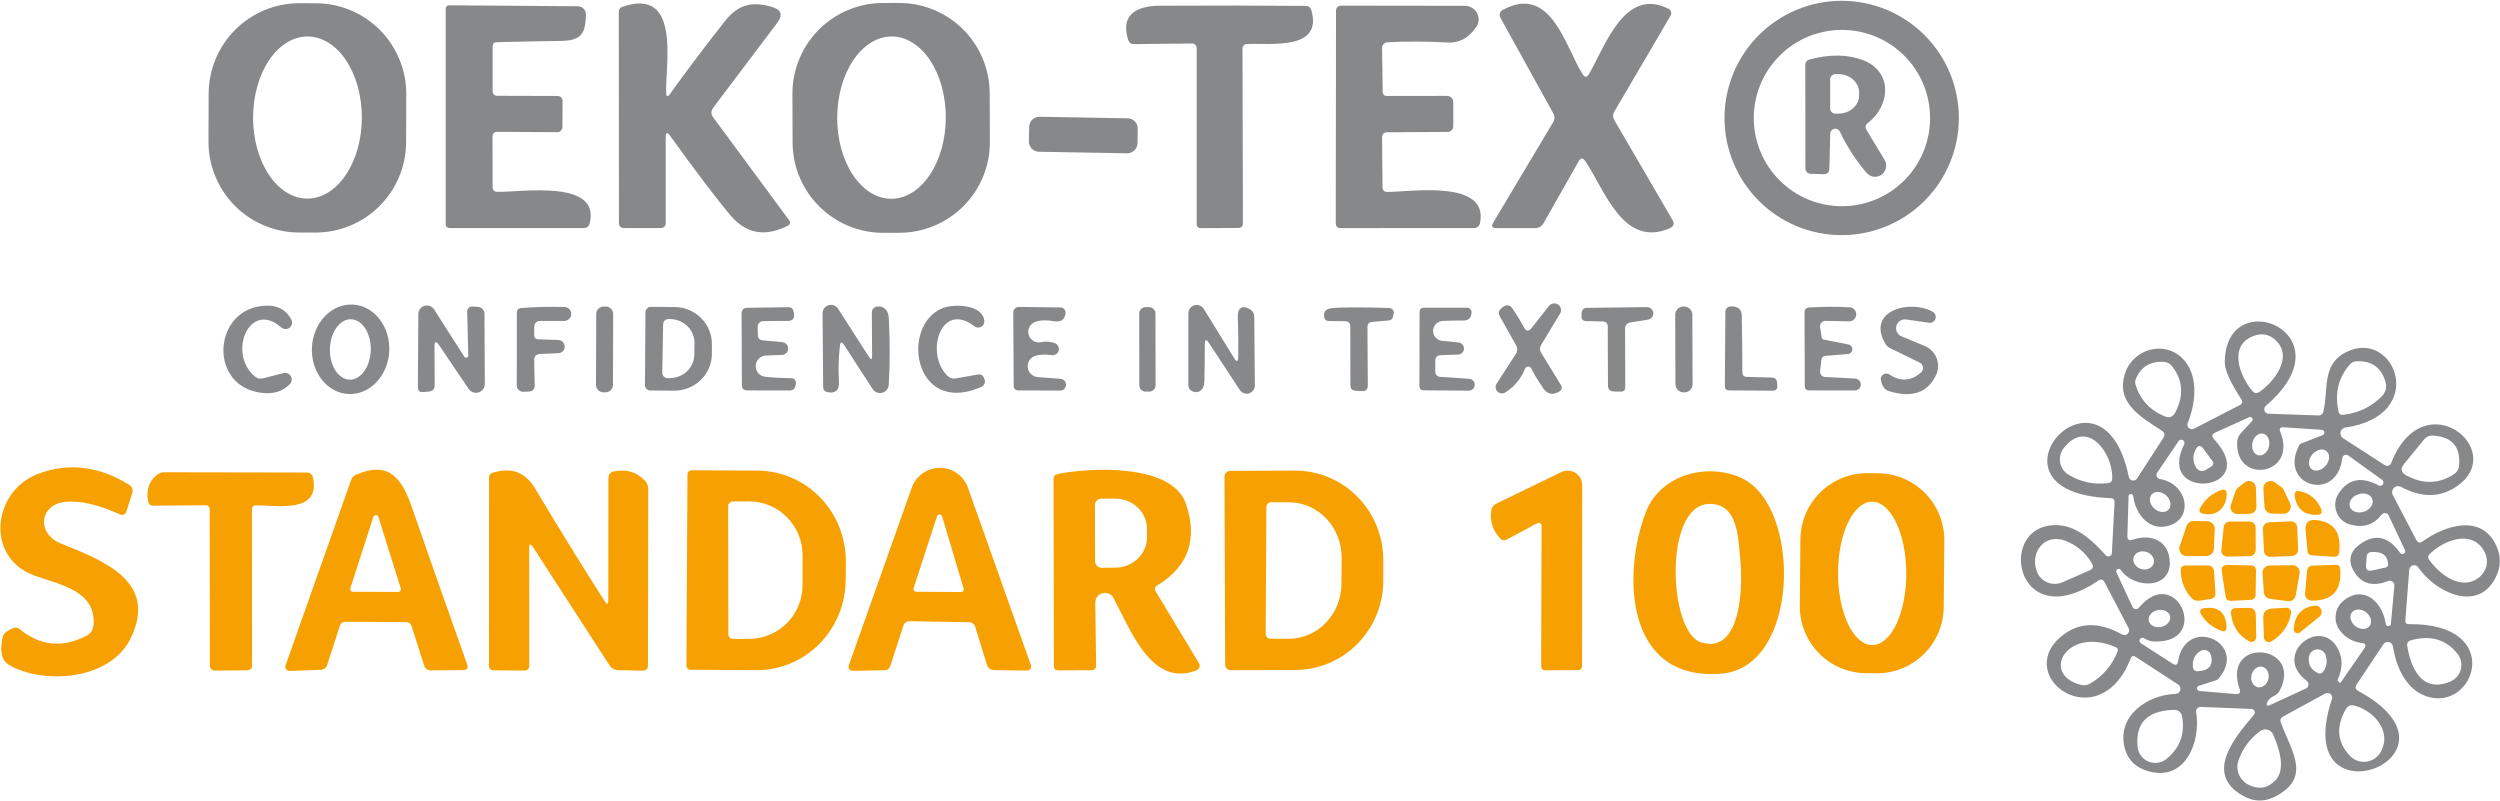 <svg width="1697" height="544" viewBox="0 0 1697 544" fill="none" xmlns="http://www.w3.org/2000/svg">
<path d="M671.925 96.305C671.954 104.38 670.391 112.381 667.327 119.852C664.263 127.323 659.758 134.117 654.068 139.847C648.378 145.577 641.616 150.13 634.166 153.246C626.717 156.362 618.727 157.98 610.652 158.008L599.718 158.047C591.644 158.075 583.642 156.512 576.172 153.448C568.701 150.384 561.907 145.879 556.177 140.189C550.447 134.499 545.895 127.736 542.778 120.287C539.662 112.838 538.044 104.848 538.016 96.773L537.901 63.737C537.873 55.662 539.435 47.661 542.499 40.19C545.563 32.719 550.069 25.925 555.758 20.195C561.448 14.465 568.211 9.913 575.66 6.796C583.109 3.68 591.099 2.062 599.174 2.034L610.108 1.995C618.183 1.967 626.184 3.53 633.655 6.594C641.126 9.658 647.92 14.164 653.649 19.853C659.379 25.543 663.932 32.306 667.048 39.755C670.164 47.204 671.782 55.195 671.81 63.269L671.925 96.305ZM604.86 134.925C609.7 134.95 614.5 133.551 618.986 130.806C623.473 128.062 627.557 124.026 631.006 118.929C634.456 113.832 637.202 107.774 639.09 101.101C640.977 94.428 641.968 87.271 642.005 80.037C642.082 65.429 638.272 51.399 631.414 41.034C624.556 30.668 615.212 24.816 605.437 24.764C600.597 24.739 595.796 26.139 591.31 28.883C586.824 31.628 582.74 35.664 579.29 40.761C575.841 45.857 573.094 51.915 571.207 58.588C569.32 65.261 568.329 72.419 568.291 79.652C568.215 94.26 572.024 108.29 578.882 118.656C585.74 129.021 595.085 134.874 604.86 134.925Z" fill="#87888A"/>
<path d="M1329.67 80.078C1329.67 101.172 1321.29 121.402 1306.37 136.318C1291.45 151.234 1271.22 159.613 1250.13 159.613C1229.04 159.613 1208.81 151.234 1193.89 136.318C1178.97 121.402 1170.59 101.172 1170.59 80.078C1170.59 58.984 1178.97 38.754 1193.89 23.838C1208.81 8.923 1229.04 0.543 1250.13 0.543C1271.22 0.543 1291.45 8.923 1306.37 23.838C1321.29 38.754 1329.67 58.984 1329.67 80.078ZM1310.15 80.137C1310.15 64.266 1303.84 49.045 1292.62 37.822C1281.4 26.599 1266.18 20.294 1250.31 20.294C1234.44 20.294 1219.21 26.599 1207.99 37.822C1196.77 49.045 1190.46 64.266 1190.46 80.137C1190.46 87.996 1192.01 95.777 1195.02 103.038C1198.03 110.298 1202.43 116.895 1207.99 122.452C1213.55 128.009 1220.15 132.417 1227.41 135.424C1234.67 138.431 1242.45 139.979 1250.31 139.979C1258.16 139.979 1265.95 138.431 1273.21 135.424C1280.47 132.417 1287.06 128.009 1292.62 122.452C1298.18 116.895 1302.59 110.298 1305.59 103.038C1308.6 95.777 1310.15 87.996 1310.15 80.137Z" fill="#87888A"/>
<path d="M275.665 96.537C275.637 104.62 274.017 112.617 270.898 120.074C267.779 127.53 263.222 134.299 257.487 139.995C251.751 145.69 244.951 150.2 237.473 153.266C229.995 156.333 221.986 157.897 213.903 157.869L202.852 157.83C186.529 157.773 170.897 151.235 159.395 139.652C147.893 128.07 141.463 112.392 141.52 96.069L141.633 63.503C141.662 55.42 143.281 47.423 146.401 39.966C149.52 32.51 154.077 25.741 159.812 20.046C165.547 14.35 172.348 9.84 179.826 6.774C187.304 3.707 195.313 2.143 203.395 2.171L214.447 2.21C230.77 2.267 246.402 8.806 257.904 20.388C269.406 31.97 275.835 47.648 275.779 63.971L275.665 96.537ZM208.612 134.807C218.403 134.824 227.803 129.043 234.744 118.737C241.685 108.43 245.599 94.442 245.625 79.85C245.637 72.624 244.695 65.467 242.851 58.788C241.008 52.109 238.299 46.039 234.88 40.924C231.461 35.809 227.398 31.749 222.924 28.976C218.45 26.203 213.652 24.771 208.804 24.763C199.013 24.746 189.613 30.526 182.672 40.833C175.731 51.139 171.817 65.127 171.791 79.72C171.779 86.946 172.721 94.102 174.565 100.781C176.408 107.46 179.117 113.531 182.536 118.646C185.955 123.761 190.018 127.821 194.492 130.594C198.966 133.367 203.764 134.799 208.612 134.807Z" fill="#87888A"/>
<path d="M337.681 130.221C353.965 130.574 408.046 121.462 400.228 151.854C400.006 152.698 399.511 153.444 398.82 153.976C398.128 154.508 397.279 154.795 396.407 154.793H305.409C303.488 154.793 302.528 153.852 302.528 151.971V6.362C302.528 4.521 303.449 3.6 305.291 3.6L392.174 4.246C392.923 4.246 393.664 4.396 394.353 4.688C395.042 4.979 395.666 5.406 396.187 5.944C396.708 6.481 397.115 7.118 397.385 7.816C397.656 8.514 397.783 9.259 397.759 10.007C397.406 22.763 394.643 27.584 380.888 27.76C366.309 27.956 351.75 28.25 337.211 28.642C335.33 28.681 334.389 29.641 334.389 31.522V61.972C334.389 62.783 334.705 63.561 335.267 64.134C335.83 64.707 336.592 65.029 337.387 65.029L378.125 65.147C380.633 65.186 381.887 66.44 381.887 68.909L381.77 86.192C381.77 86.655 381.678 87.113 381.501 87.541C381.324 87.969 381.064 88.358 380.737 88.686C380.409 89.013 380.02 89.273 379.592 89.45C379.164 89.627 378.706 89.719 378.243 89.719L337.799 89.484C335.448 89.484 334.291 90.64 334.331 92.952L334.389 126.87C334.389 129.065 335.487 130.182 337.681 130.221Z" fill="#87888A"/>
<path d="M454.776 63.796C466.768 47.101 479.171 30.661 491.986 14.476C501.098 2.954 510.327 0.72 524.024 4.718C530.412 6.599 531.587 10.204 527.551 15.534L484.168 73.084C482.522 75.278 482.502 77.473 484.109 79.668L535.545 149.327C536.76 151.012 536.447 152.325 534.605 153.266C519.36 160.986 506.486 158.674 495.984 146.329C487.283 136.14 473.548 118.054 454.776 92.071C452.855 89.406 451.895 89.72 451.895 93.012V151.326C451.895 153.599 450.739 154.755 448.427 154.794H423.738C421.347 154.794 420.152 153.618 420.152 151.267L420.034 7.951C420.034 6.344 420.798 5.266 422.327 4.718C462.535 -9.391 451.543 44.103 452.189 63.032C452.307 65.775 453.169 66.03 454.776 63.796Z" fill="#87888A"/>
<path d="M809.19 29.524L769.805 29.936C767.767 29.975 766.435 29.015 765.807 27.055C760.223 9.538 772.097 3.953 787.264 3.894C820.34 3.699 853.357 3.738 886.315 4.012C888.314 4.051 889.588 5.031 890.136 6.951C898.307 34.815 860.803 29.054 846.636 29.877C844.441 29.995 843.364 31.151 843.403 33.345L843.697 151.561C843.697 153.677 842.639 154.735 840.522 154.735L815.304 154.853C813.305 154.892 812.306 153.912 812.306 151.913V32.64C812.306 32.226 812.225 31.816 812.067 31.434C811.91 31.052 811.68 30.706 811.39 30.416C811.099 30.126 810.756 29.898 810.378 29.744C810 29.591 809.597 29.517 809.19 29.524Z" fill="#87888A"/>
<path d="M941.568 65.147L981.659 65.088C984.873 65.088 986.479 66.695 986.479 69.909V85.78C986.464 86.773 986.063 87.722 985.361 88.424C984.658 89.126 983.71 89.527 982.717 89.543L941.862 89.778C939.354 89.778 938.119 91.032 938.159 93.54L938.453 126.929C938.492 129.202 939.628 130.319 941.862 130.28C958.204 130.221 1010.64 121.756 1004.64 151.384C1004.17 153.657 1002.78 154.793 1000.47 154.793L910.236 154.852C907.885 154.852 906.709 153.676 906.709 151.325L906.885 7.597C906.885 5.089 908.139 3.835 910.648 3.835L994.474 3.953C996.153 3.962 997.8 4.427 999.236 5.298C1000.67 6.168 1001.84 7.412 1002.62 8.894C1003.41 10.376 1003.76 12.04 1003.66 13.708C1003.56 15.375 1003.01 16.982 1002.06 18.355C996.923 25.801 990.477 29.308 982.717 28.877C969.118 28.054 955.5 27.995 941.862 28.701C940.854 28.747 939.903 29.183 939.211 29.919C938.52 30.654 938.142 31.63 938.159 32.639L938.57 62.149C938.609 64.148 939.609 65.147 941.568 65.147Z" fill="#87888A"/>
<path d="M1071.55 109.591L1047.68 151.621C1047.13 152.602 1046.32 153.417 1045.35 153.985C1044.38 154.554 1043.28 154.853 1042.15 154.855H1015.82C1012.84 154.855 1012.11 153.581 1013.64 151.034L1054.38 82.785C1054.88 81.925 1055.15 80.948 1055.16 79.949C1055.17 78.95 1054.92 77.963 1054.44 77.083L1018.46 12.009C1018.22 11.558 1018.06 11.062 1018.01 10.551C1017.95 10.04 1018 9.524 1018.15 9.032C1018.3 8.539 1018.54 8.081 1018.87 7.684C1019.19 7.287 1019.6 6.959 1020.05 6.718C1052.97 -10.976 1062.26 31.466 1074.31 50.395C1075.8 52.668 1077.23 52.629 1078.6 50.277C1089.71 31.231 1102.76 -9.154 1132.62 6.013C1133.03 6.215 1133.39 6.5 1133.68 6.849C1133.97 7.197 1134.19 7.603 1134.31 8.039C1134.44 8.475 1134.48 8.933 1134.42 9.383C1134.36 9.834 1134.21 10.267 1133.97 10.657L1095.82 75.731C1094.69 77.651 1094.69 79.591 1095.82 81.55L1135.27 149.27C1136.8 151.856 1136.17 153.757 1133.39 154.972C1101.7 168.61 1089.24 128.754 1076.13 109.414C1074.52 106.984 1073 107.043 1071.55 109.591Z" fill="#87888A"/>
<path d="M1242.37 90.602L1241.78 114.351C1241.75 116.976 1240.41 118.27 1237.79 118.231L1229.09 117.995C1228.13 117.98 1227.22 117.589 1226.55 116.907C1225.88 116.226 1225.5 115.307 1225.5 114.351L1225.44 44.456C1225.4 42.222 1226.48 40.831 1228.68 40.282C1242.35 36.716 1254.31 36.893 1264.53 40.812C1284.99 48.571 1283.29 71.673 1267.88 83.489C1266.2 84.821 1265.91 86.409 1267 88.251L1279.23 108.472C1280.22 110.1 1280.56 112.044 1280.18 113.916C1279.81 115.789 1278.75 117.452 1277.21 118.573C1275.67 119.693 1273.77 120.19 1271.89 119.963C1270.01 119.736 1268.29 118.803 1267.06 117.349C1259.85 109.001 1253.78 99.635 1248.84 89.25C1248.5 88.57 1247.95 88.021 1247.27 87.689C1246.59 87.357 1245.82 87.261 1245.08 87.416C1244.34 87.571 1243.67 87.968 1243.18 88.545C1242.69 89.122 1242.41 89.846 1242.37 90.602ZM1242.31 53.92V73.555C1242.31 74.505 1242.69 75.418 1243.36 76.09C1244.04 76.763 1244.95 77.14 1245.9 77.14H1247.84C1249.69 77.141 1251.53 76.824 1253.24 76.207C1254.95 75.59 1256.51 74.685 1257.82 73.544C1259.13 72.403 1260.17 71.048 1260.88 69.557C1261.58 68.066 1261.95 66.468 1261.95 64.854V62.621C1261.95 59.363 1260.46 56.239 1257.81 53.935C1255.17 51.631 1251.58 50.336 1247.84 50.335H1245.9C1245.43 50.335 1244.96 50.427 1244.53 50.608C1244.09 50.788 1243.7 51.052 1243.36 51.385C1243.03 51.718 1242.77 52.113 1242.59 52.548C1242.41 52.983 1242.31 53.45 1242.31 53.92Z" fill="#87888A"/>
<path d="M765.476 80.309L705.643 79.265C701.812 79.198 698.653 82.249 698.586 86.079L698.414 95.953C698.347 99.784 701.398 102.943 705.228 103.01L765.061 104.054C768.892 104.121 772.051 101.07 772.118 97.24L772.29 87.366C772.357 83.535 769.306 80.376 765.476 80.309Z" fill="#87888A"/>
<path d="M190.896 222.279C169.381 203.291 154.156 239.796 172.967 255.551C174.652 256.922 176.533 257.334 178.61 256.785L192.424 253.258C193.357 253.017 194.344 253.083 195.236 253.449C196.128 253.814 196.878 254.458 197.374 255.285C197.87 256.111 198.086 257.076 197.988 258.035C197.89 258.994 197.485 259.896 196.833 260.606C192.444 265.387 186.409 267.445 178.727 266.778C140.165 263.369 144.221 207.347 181.784 207.465C188.995 207.504 194.305 210.62 197.715 216.812C198.226 217.718 198.398 218.772 198.2 219.789C198.003 220.806 197.449 221.721 196.635 222.374C195.821 223.026 194.8 223.374 193.751 223.356C192.701 223.339 191.691 222.958 190.896 222.279Z" fill="#87888A"/>
<path d="M236.497 267.447C233.05 267.279 229.676 266.327 226.566 264.645C223.457 262.964 220.673 260.587 218.374 257.649C216.074 254.711 214.305 251.27 213.166 247.522C212.027 243.775 211.541 239.795 211.736 235.808C211.931 231.822 212.803 227.908 214.302 224.29C215.801 220.671 217.898 217.419 220.473 214.72C223.048 212.02 226.051 209.926 229.31 208.556C232.569 207.187 236.02 206.568 239.467 206.737C242.913 206.906 246.288 207.858 249.397 209.539C252.507 211.22 255.291 213.598 257.59 216.536C259.889 219.474 261.659 222.914 262.798 226.662C263.936 230.409 264.422 234.39 264.227 238.376C264.032 242.362 263.16 246.276 261.661 249.895C260.162 253.513 258.065 256.765 255.49 259.464C252.915 262.164 249.912 264.258 246.654 265.628C243.395 266.998 239.943 267.616 236.497 267.447ZM237.376 257.721C239.197 257.759 241.012 257.266 242.716 256.271C244.421 255.275 245.981 253.796 247.309 251.919C248.637 250.041 249.706 247.801 250.455 245.327C251.204 242.853 251.619 240.194 251.676 237.5C251.789 232.06 250.437 226.813 247.917 222.912C245.396 219.011 241.914 216.776 238.235 216.699C236.414 216.661 234.599 217.153 232.894 218.149C231.19 219.144 229.629 220.623 228.302 222.501C226.974 224.378 225.905 226.618 225.155 229.092C224.406 231.566 223.992 234.226 223.935 236.919C223.821 242.359 225.173 247.607 227.694 251.508C230.215 255.409 233.697 257.644 237.376 257.721Z" fill="#87888A"/>
<path d="M294.945 235.328L295.062 261.488C295.062 264.074 293.769 265.504 291.183 265.779L287.362 266.132C284.893 266.406 283.658 265.289 283.658 262.781L283.952 213.226C283.944 211.958 284.35 210.723 285.109 209.708C285.867 208.693 286.936 207.952 288.153 207.6C289.37 207.247 290.669 207.302 291.852 207.755C293.036 208.208 294.039 209.035 294.71 210.11L315.167 242.147C315.34 242.416 315.596 242.621 315.896 242.73C316.196 242.84 316.524 242.849 316.829 242.756C317.135 242.663 317.402 242.473 317.59 242.215C317.778 241.957 317.876 241.644 317.871 241.325L317.106 211.521C317.098 211.053 317.185 210.588 317.361 210.155C317.536 209.723 317.798 209.332 318.129 209.006C318.46 208.681 318.853 208.428 319.284 208.264C319.715 208.1 320.174 208.028 320.634 208.053L324.396 208.288C325.592 208.348 326.72 208.861 327.55 209.724C328.38 210.587 328.85 211.734 328.863 212.932L329.098 260.547C329.119 261.843 328.719 263.111 327.959 264.161C327.198 265.211 326.118 265.986 324.88 266.37C323.641 266.754 322.312 266.727 321.091 266.291C319.869 265.856 318.822 265.037 318.106 263.956L298.06 234.329C295.983 231.272 294.945 231.605 294.945 235.328Z" fill="#87888A"/>
<path d="M365.485 230.332L378.77 230.743C379.963 230.751 381.11 231.232 381.959 232.081C382.808 232.93 383.29 234.077 383.297 235.27C383.305 236.462 382.839 237.603 382.001 238.441C381.163 239.279 380.022 239.745 378.829 239.737L366.778 240.266C363.918 240.384 362.526 241.854 362.605 244.675L362.957 261.488C362.997 264.192 361.664 265.622 358.96 265.779L355.492 265.955C354.888 265.996 354.283 265.913 353.713 265.712C353.144 265.512 352.622 265.198 352.181 264.79C351.74 264.382 351.389 263.888 351.149 263.341C350.91 262.793 350.787 262.202 350.789 261.605L350.848 212.226C350.848 210.306 351.808 209.268 353.728 209.111C363.33 208.327 373.127 208.092 383.12 208.405C384.376 208.413 385.571 208.919 386.442 209.812C387.313 210.705 387.789 211.912 387.766 213.167C387.754 213.788 387.62 214.403 387.372 214.976C387.123 215.548 386.765 216.068 386.317 216.504C385.413 217.386 384.199 217.877 382.944 217.87H366.426C365.438 217.869 364.49 218.251 363.786 218.933C363.082 219.615 362.679 220.542 362.664 221.514L362.605 227.275C362.566 229.235 363.526 230.254 365.485 230.332Z" fill="#87888A"/>
<path d="M411.259 208.113L409.731 208.108C406.971 208.098 404.727 210.327 404.717 213.087L404.549 261.29C404.539 264.049 406.768 266.294 409.528 266.304L411.056 266.309C413.816 266.319 416.061 264.09 416.07 261.33L416.239 213.127C416.248 210.368 414.019 208.123 411.259 208.113Z" fill="#87888A"/>
<path d="M438.142 211.874C438.158 210.918 438.548 210.006 439.23 209.335C439.912 208.664 440.83 208.288 441.787 208.289L457.894 208.406C464.66 208.454 471.13 211.137 475.881 215.867C480.632 220.596 483.276 226.984 483.23 233.625V240.326C483.207 243.615 482.525 246.867 481.221 249.897C479.918 252.926 478.02 255.674 475.634 257.983C473.249 260.292 470.423 262.117 467.319 263.354C464.214 264.591 460.892 265.215 457.541 265.192L441.434 265.074C440.951 265.074 440.472 264.978 440.026 264.791C439.58 264.604 439.175 264.331 438.836 263.986C438.497 263.641 438.23 263.233 438.05 262.784C437.87 262.335 437.782 261.854 437.79 261.371L438.142 211.874ZM450.134 220.104L449.546 253.023C449.539 253.494 449.624 253.962 449.797 254.4C449.97 254.838 450.227 255.238 450.555 255.576C450.882 255.915 451.273 256.185 451.706 256.373C452.138 256.56 452.603 256.66 453.073 256.668H454.249C456.45 256.709 458.638 256.333 460.686 255.563C462.734 254.793 464.604 253.644 466.187 252.18C467.77 250.717 469.036 248.969 469.913 247.036C470.79 245.103 471.26 243.022 471.297 240.914L471.414 232.919C471.49 228.665 469.798 224.553 466.711 221.489C463.625 218.424 459.396 216.658 454.955 216.577H453.779C453.308 216.569 452.84 216.654 452.402 216.827C451.964 217.001 451.564 217.258 451.226 217.586C450.887 217.913 450.617 218.304 450.43 218.736C450.242 219.169 450.142 219.633 450.134 220.104Z" fill="#87888A"/>
<path d="M570.111 234.918C569.209 242.795 568.994 250.711 569.464 258.667C569.66 261.685 569.17 263.781 567.995 264.957C566.505 266.407 564.33 266.799 561.47 266.133C559.667 265.701 558.765 264.565 558.765 262.723L558.354 212.698C558.339 211.456 558.729 210.243 559.466 209.244C560.203 208.244 561.246 207.512 562.437 207.16C563.627 206.807 564.901 206.853 566.063 207.29C567.225 207.728 568.213 208.532 568.876 209.582L589.804 242.149C591.293 244.5 592.018 244.284 591.979 241.502L591.802 212.051C591.808 211.078 592.163 210.141 592.802 209.415C593.441 208.69 594.318 208.227 595.27 208.112C597.739 207.76 599.777 208.465 601.384 210.229C602.521 211.483 603.167 213.442 603.324 216.107C604.147 232.096 604.127 247.145 603.265 261.253C603.182 262.493 602.713 263.675 601.923 264.633C601.133 265.592 600.062 266.278 598.861 266.596C597.661 266.914 596.39 266.848 595.23 266.406C594.069 265.964 593.076 265.17 592.39 264.134L572.991 234.213C571.384 231.744 570.424 231.979 570.111 234.918Z" fill="#87888A"/>
<path d="M661.461 221.514C638.711 203.819 627.601 239.854 643.061 255.021C644.668 256.627 646.589 257.235 648.822 256.843L663.93 254.198C665.693 253.923 666.967 254.57 667.751 256.138C669.397 259.351 668.535 261.663 665.164 263.074C620.136 281.826 611.142 220.985 639.652 209.228C647.764 205.936 667.281 206.759 668.162 217.869C668.227 218.674 668.057 219.48 667.672 220.19C667.288 220.9 666.705 221.483 665.996 221.869C665.287 222.255 664.481 222.427 663.676 222.364C662.871 222.3 662.101 222.005 661.461 221.514Z" fill="#87888A"/>
<path d="M702.027 218.81C700.45 219.576 699.208 220.894 698.537 222.513C697.865 224.133 697.81 225.942 698.381 227.6C698.953 229.257 700.112 230.648 701.64 231.509C703.167 232.369 704.957 232.641 706.671 232.272C709.806 231.566 712.961 231.802 716.135 232.977C717.09 233.366 717.87 234.091 718.328 235.014C718.787 235.938 718.893 236.997 718.626 237.993C718.359 238.989 717.737 239.853 716.878 240.423C716.019 240.993 714.982 241.23 713.96 241.09C710.041 240.462 706.455 240.56 703.203 241.383C701.489 241.809 699.983 242.834 698.958 244.272C697.933 245.71 697.455 247.467 697.611 249.226C697.767 250.985 698.547 252.631 699.809 253.866C701.072 255.101 702.734 255.844 704.496 255.962L719.78 257.138C720.84 257.184 721.838 257.65 722.555 258.433C723.271 259.216 723.648 260.251 723.601 261.311C723.554 262.371 723.088 263.37 722.305 264.086C721.523 264.803 720.487 265.179 719.427 265.132L691.387 265.015C689.192 264.976 688.095 263.859 688.095 261.664L687.801 212.226C687.793 211.715 687.888 211.207 688.08 210.732C688.273 210.258 688.558 209.827 688.92 209.465C689.282 209.103 689.713 208.818 690.187 208.626C690.661 208.434 691.169 208.339 691.681 208.347L719.839 208.699C720.353 208.71 720.86 208.83 721.324 209.051C721.788 209.272 722.198 209.588 722.527 209.979C722.856 210.369 723.096 210.825 723.231 211.314C723.365 211.803 723.391 212.315 723.307 212.814C722.68 217.086 720.035 218.83 715.371 218.046C709.61 217.066 705.162 217.321 702.027 218.81Z" fill="#87888A"/>
<path d="M779.98 208.463L777.628 208.468C775.226 208.472 773.282 210.423 773.286 212.825L773.371 261.498C773.375 263.901 775.326 265.845 777.728 265.841L780.08 265.837C782.482 265.833 784.426 263.882 784.422 261.479L784.337 212.806C784.333 210.403 782.382 208.459 779.98 208.463Z" fill="#87888A"/>
<path d="M840.521 242.264C840.639 233.211 840.541 224.178 840.227 215.165C840.11 212.304 840.678 210.364 841.932 209.345C843.617 207.973 845.949 208.287 848.927 210.286C850.534 211.344 851.357 212.833 851.396 214.753L851.808 261.663C851.801 262.86 851.412 264.026 850.697 264.989C849.983 265.952 848.981 266.66 847.84 267.01C846.699 267.359 845.48 267.331 844.363 266.929C843.246 266.527 842.291 265.773 841.638 264.779L820.652 232.859C818.771 230.037 817.831 230.331 817.831 233.74C817.831 242.284 817.733 250.612 817.537 258.724C817.458 261.506 816.772 263.505 815.479 264.72C813.872 266.209 811.991 266.562 809.836 265.778C807.72 264.994 806.661 263.485 806.661 261.252V212.696C806.647 211.459 807.04 210.252 807.779 209.261C808.517 208.269 809.561 207.547 810.75 207.207C811.939 206.866 813.207 206.925 814.358 207.375C815.51 207.825 816.482 208.641 817.125 209.698L837.7 243.028C839.502 245.968 840.443 245.713 840.521 242.264Z" fill="#87888A"/>
<path d="M1039.56 222.748L1051.38 207.758C1052.09 206.808 1053.15 206.171 1054.32 205.982C1055.49 205.793 1056.69 206.066 1057.67 206.744C1058.64 207.422 1059.32 208.452 1059.55 209.617C1059.78 210.782 1059.55 211.991 1058.9 212.99L1046.15 234.094C1045.05 235.936 1045.07 237.758 1046.21 239.561L1059.37 261.076C1060.67 263.192 1060.22 264.838 1058.02 266.014C1053.71 268.365 1050.17 267.483 1047.38 263.368C1043.58 257.686 1040.94 253.277 1039.45 250.142C1039.24 249.74 1038.93 249.402 1038.54 249.17C1038.15 248.938 1037.7 248.821 1037.26 248.833C1036.81 248.846 1036.38 248.987 1036.02 249.24C1035.66 249.493 1035.38 249.847 1035.21 250.259C1032.35 257.196 1027.87 262.584 1021.75 266.425C1020.93 266.93 1019.96 267.142 1019 267.026C1018.04 266.91 1017.14 266.473 1016.46 265.785C1015.78 265.098 1015.35 264.2 1015.25 263.239C1015.14 262.277 1015.36 261.308 1015.87 260.488L1029.04 240.148C1029.58 239.333 1029.88 238.382 1029.91 237.398C1029.94 236.413 1029.7 235.434 1029.22 234.564L1018.05 214.695C1016.95 212.775 1017.21 211.05 1018.81 209.522C1022.07 206.426 1024.71 206.426 1026.75 209.522C1029.53 213.637 1032.14 217.908 1034.57 222.337C1036.02 225.002 1037.68 225.139 1039.56 222.748Z" fill="#87888A"/>
<path d="M1143.1 208.052L1142.75 208.054C1139.63 208.064 1137.11 210.6 1137.13 213.717L1137.29 260.744C1137.3 263.86 1139.84 266.378 1142.95 266.367L1143.3 266.366C1146.42 266.355 1148.94 263.82 1148.93 260.703L1148.76 213.676C1148.75 210.559 1146.22 208.041 1143.1 208.052Z" fill="#87888A"/>
<path d="M1185.94 255.843L1202.52 256.255C1204.91 256.333 1206.16 257.548 1206.28 259.899L1206.46 261.957C1206.57 264.112 1205.53 265.19 1203.34 265.19L1173.77 265.014C1171.77 264.975 1170.79 263.975 1170.83 262.016L1171.18 211.638C1171.18 210.735 1171.52 209.865 1172.13 209.201C1172.74 208.536 1173.58 208.126 1174.48 208.052C1177.06 207.777 1179.1 208.306 1180.59 209.639C1181.69 210.579 1182.26 212.127 1182.3 214.283C1182.57 227.019 1182.71 239.756 1182.71 252.493C1182.67 254.687 1183.75 255.804 1185.94 255.843Z" fill="#87888A"/>
<path d="M1238.14 230.568L1254.66 233.801C1255.45 233.942 1256.16 234.368 1256.66 234.997C1257.16 235.627 1257.41 236.418 1257.37 237.22C1257.32 238.022 1256.99 238.781 1256.42 239.353C1255.86 239.925 1255.11 240.272 1254.31 240.326L1239.55 241.502C1237.55 241.659 1236.45 242.756 1236.26 244.794L1235.49 251.966C1235.45 252.451 1235.49 252.942 1235.64 253.407C1235.78 253.872 1236.02 254.302 1236.33 254.671C1236.65 255.04 1237.03 255.339 1237.46 255.551C1237.9 255.763 1238.37 255.883 1238.84 255.904L1259.18 256.962C1260.26 256.994 1261.28 257.451 1262.02 258.234C1262.76 259.016 1263.15 260.06 1263.12 261.136C1263.09 262.212 1262.63 263.231 1261.85 263.97C1261.07 264.708 1260.02 265.106 1258.95 265.075L1228.15 265.016C1226.11 265.016 1225.09 264.016 1225.09 262.018L1224.91 212.11C1224.91 209.955 1225.99 208.818 1228.15 208.7C1237.16 208.152 1246.25 208.113 1255.42 208.583C1256.05 208.606 1256.66 208.752 1257.23 209.013C1257.8 209.274 1258.31 209.644 1258.74 210.102C1259.16 210.561 1259.49 211.099 1259.71 211.685C1259.93 212.272 1260.03 212.895 1260.01 213.521C1259.98 214.146 1259.84 214.761 1259.58 215.33C1259.32 215.898 1258.95 216.41 1258.49 216.836C1258.03 217.262 1257.49 217.593 1256.91 217.811C1256.32 218.029 1255.69 218.129 1255.07 218.106L1239.14 217.812C1238.61 217.808 1238.09 217.915 1237.61 218.128C1237.13 218.341 1236.7 218.654 1236.35 219.045C1236.01 219.436 1235.75 219.896 1235.6 220.394C1235.45 220.891 1235.42 221.414 1235.49 221.927L1236.49 228.863C1236.57 229.279 1236.76 229.664 1237.06 229.968C1237.35 230.272 1237.73 230.481 1238.14 230.568Z" fill="#87888A"/>
<path d="M1303.09 246.147L1283.05 236.33C1281.6 235.624 1280.48 234.586 1279.7 233.214C1266.65 210.758 1296.69 202.94 1312.03 211.699C1312.82 212.167 1313.42 212.893 1313.74 213.754C1314.06 214.616 1314.07 215.561 1313.78 216.43C1313.48 217.299 1312.89 218.04 1312.11 218.527C1311.33 219.014 1310.41 219.219 1309.5 219.106L1294.04 216.872C1292.57 216.624 1291.06 216.932 1289.81 217.736C1288.55 218.54 1287.64 219.781 1287.26 221.219C1286.87 222.657 1287.03 224.189 1287.71 225.515C1288.38 226.841 1289.53 227.867 1290.92 228.394L1306.5 234.86C1308.33 235.613 1309.98 236.728 1311.37 238.137C1312.75 239.547 1313.84 241.222 1314.56 243.062C1315.28 244.902 1315.62 246.869 1315.56 248.844C1315.49 250.818 1315.03 252.76 1314.2 254.553C1308.56 266.623 1297.9 270.268 1282.22 265.487C1279.36 264.624 1277.54 262.155 1276.76 258.08C1276.6 257.343 1276.67 256.575 1276.95 255.877C1277.24 255.179 1277.72 254.582 1278.35 254.164C1278.98 253.746 1279.72 253.525 1280.47 253.532C1281.22 253.538 1281.96 253.771 1282.58 254.2C1290.02 259.216 1297.16 258.766 1303.97 252.848C1304.48 252.408 1304.87 251.851 1305.1 251.225C1305.34 250.599 1305.42 249.924 1305.33 249.261C1305.24 248.597 1304.99 247.966 1304.6 247.422C1304.21 246.879 1303.69 246.441 1303.09 246.147Z" fill="#87888A"/>
<path d="M517.855 231.038L531.257 232.273C532.316 232.422 533.282 232.956 533.971 233.772C534.661 234.589 535.026 235.63 534.997 236.698C534.968 237.767 534.547 238.787 533.814 239.564C533.081 240.342 532.087 240.822 531.022 240.914L519.971 241.326C518.152 241.386 516.423 242.131 515.129 243.41C513.835 244.689 513.071 246.41 512.989 248.228C512.907 250.046 513.514 251.828 514.689 253.218C515.863 254.608 517.518 255.504 519.324 255.728C523.831 256.276 529.651 256.609 536.783 256.727C539.801 256.766 540.839 258.589 539.899 262.194C539.389 264.114 538.155 265.074 536.195 265.074L507.332 265.016C504.824 265.016 503.57 263.781 503.57 261.312L503.394 212.933C503.394 210.307 504.687 208.975 507.273 208.935L535.372 208.524C536.94 208.524 537.978 209.269 538.488 210.758C539.977 215.5 538.664 217.871 534.549 217.871C529.063 217.831 523.537 217.871 517.972 217.988C516.985 218.019 516.049 218.431 515.367 219.135C514.686 219.839 514.312 220.778 514.327 221.75L514.445 227.394C514.484 229.627 515.621 230.842 517.855 231.038Z" fill="#87888A"/>
<path d="M928.227 221.983L928.462 261.604C928.501 264.308 927.169 265.601 924.464 265.484L920.35 265.249C917.881 265.17 916.646 263.877 916.646 261.369L916.587 221.689C916.587 219.26 915.392 218.045 913.002 218.045L902.068 217.927C900.265 217.927 899.207 217.046 898.893 215.282C898.227 211.833 899.736 209.835 903.42 209.286C908.985 208.502 922.211 208.424 943.099 209.051C943.542 209.069 943.976 209.182 944.371 209.382C944.767 209.581 945.115 209.863 945.394 210.208C945.672 210.553 945.873 210.953 945.984 211.382C946.096 211.811 946.114 212.259 946.038 212.695L945.568 214.988C945.454 215.649 945.122 216.254 944.623 216.711C944.123 217.167 943.485 217.45 942.805 217.516L931.401 218.515C929.285 218.711 928.227 219.867 928.227 221.983Z" fill="#87888A"/>
<path d="M974.311 244.853L974.253 252.378C974.251 253.252 974.579 254.094 975.17 254.728C975.761 255.363 976.569 255.742 977.427 255.787L997.59 257.139C998.574 257.289 999.468 257.796 1000.1 258.563C1000.74 259.329 1001.07 260.302 1001.03 261.297C1001 262.292 1000.6 263.238 999.906 263.957C999.217 264.675 998.288 265.115 997.296 265.193L966.493 264.958C964.494 264.958 963.495 263.958 963.495 261.96L963.613 211.993C963.613 209.916 964.651 208.877 966.728 208.877H995.826C996.637 208.877 997.415 209.193 997.988 209.756C998.561 210.318 998.883 211.08 998.883 211.875C998.883 215.716 996.943 217.617 993.064 217.578C987.499 217.538 982.835 217.636 979.073 217.871C977.39 217.988 975.811 218.729 974.647 219.949C973.482 221.17 972.816 222.782 972.78 224.468C972.743 226.155 973.338 227.794 974.448 229.064C975.558 230.334 977.103 231.144 978.779 231.333L990.242 232.509C991.241 232.66 992.149 233.173 992.794 233.951C993.439 234.728 993.775 235.716 993.739 236.725C993.703 237.735 993.296 238.696 992.597 239.425C991.898 240.154 990.955 240.601 989.948 240.68L977.956 241.091C975.526 241.17 974.311 242.424 974.311 244.853Z" fill="#87888A"/>
<path d="M1103.11 222.866L1103.23 262.663C1103.27 264.857 1102.19 265.915 1100 265.837L1095.47 265.719C1092.84 265.641 1091.51 264.269 1091.47 261.604L1091.35 221.749C1091.35 219.436 1090.22 218.261 1087.94 218.222L1076.54 217.928C1074.46 217.849 1073.46 216.791 1073.54 214.753L1073.66 212.108C1073.69 211.281 1074.04 210.497 1074.63 209.918C1075.22 209.338 1076.01 209.007 1076.83 208.992L1117.98 208.463C1119.06 208.464 1120.1 208.869 1120.89 209.598C1121.68 210.328 1122.17 211.328 1122.26 212.401C1122.35 213.473 1122.03 214.54 1121.37 215.39C1120.71 216.24 1119.75 216.81 1118.69 216.987L1106.46 218.927C1105.53 219.08 1104.68 219.56 1104.06 220.282C1103.45 221.003 1103.11 221.919 1103.11 222.866Z" fill="#87888A"/>
<path d="M1644.45 367.535C1660.09 356.248 1684.25 349.018 1694.24 369.886C1697.85 377.41 1697.75 384.856 1693.95 392.224C1681.66 416.267 1652.74 401.688 1641.51 385.111C1641.12 384.538 1640.57 384.098 1639.92 383.854C1639.27 383.609 1638.56 383.571 1637.89 383.745C1637.22 383.919 1636.62 384.297 1636.18 384.825C1635.73 385.354 1635.46 386.008 1635.4 386.698L1632.75 421.146C1632.64 422.831 1633.44 423.674 1635.16 423.674C1701 422.851 1679.96 484.339 1646.68 472.523C1632.99 467.644 1626.4 452.419 1624.35 438.781C1624.23 438.07 1623.9 437.41 1623.41 436.887C1622.91 436.365 1622.27 436.004 1621.57 435.852C1620.86 435.699 1620.13 435.763 1619.46 436.034C1618.79 436.305 1618.22 436.77 1617.82 437.37L1599.42 464.999C1599.22 465.304 1599.09 465.647 1599.03 466.006C1598.97 466.365 1598.98 466.732 1599.07 467.085C1599.16 467.438 1599.32 467.77 1599.54 468.058C1599.76 468.346 1600.04 468.586 1600.36 468.761C1683.42 513.614 1553.45 562.875 1582.9 474.581C1583.11 473.975 1583.13 473.32 1582.96 472.702C1582.79 472.083 1582.44 471.531 1581.95 471.117C1581.46 470.704 1580.86 470.448 1580.22 470.385C1579.58 470.321 1578.94 470.452 1578.38 470.76L1549.75 486.397C1548.14 487.298 1547.63 488.611 1548.22 490.335C1554.92 509.264 1569.09 526.781 1545.87 539.949C1537.91 544.495 1530.06 544.534 1522.3 540.067C1495.96 524.959 1517.12 500.387 1530 485.162C1530.28 484.816 1530.47 484.397 1530.52 483.952C1530.58 483.508 1530.52 483.056 1530.34 482.647C1530.15 482.237 1529.86 481.888 1529.49 481.636C1529.12 481.385 1528.68 481.242 1528.23 481.223L1493.85 479.871C1493.4 479.848 1492.95 479.925 1492.54 480.097C1492.13 480.268 1491.76 480.529 1491.46 480.862C1491.16 481.194 1490.94 481.59 1490.81 482.018C1490.69 482.447 1490.66 482.898 1490.73 483.34C1494.08 503.562 1483.44 530.485 1458.57 523.607C1449.91 521.216 1444.51 516.063 1442.35 508.147C1436.41 486.455 1457.16 471.642 1476.8 470.995C1477.53 470.961 1478.23 470.697 1478.8 470.242C1479.37 469.786 1479.78 469.162 1479.98 468.459C1480.17 467.755 1480.14 467.008 1479.89 466.323C1479.63 465.639 1479.17 465.052 1478.56 464.646L1449.7 445.894C1448.13 444.875 1446.99 445.248 1446.29 447.011C1424.89 501.328 1366.69 459.826 1398.73 432.374C1410.57 422.263 1424.5 421.714 1440.53 430.728C1441.13 431.047 1441.82 431.167 1442.5 431.069C1443.18 430.972 1443.8 430.663 1444.29 430.186C1444.78 429.709 1445.11 429.09 1445.23 428.416C1445.34 427.742 1445.24 427.049 1444.94 426.437L1428.54 395.163C1427.56 393.243 1426.17 392.89 1424.36 394.105C1366.58 433.314 1354.29 352.78 1398.2 356.601C1410.67 357.718 1421.25 367.711 1429.36 376.94C1429.68 377.286 1430.09 377.53 1430.55 377.643C1431.01 377.756 1431.49 377.733 1431.93 377.577C1432.37 377.421 1432.76 377.138 1433.05 376.764C1433.33 376.389 1433.5 375.94 1433.53 375.471L1435.36 341.082C1435.47 339.201 1434.59 338.221 1432.71 338.143C1337.89 334.733 1426.77 234.976 1445.05 323.74C1445.17 324.342 1445.46 324.895 1445.9 325.328C1446.33 325.76 1446.89 326.053 1447.49 326.167C1448.09 326.281 1448.71 326.211 1449.27 325.967C1449.84 325.723 1450.31 325.316 1450.64 324.798L1468.74 296.817C1469.17 296.16 1469.33 295.361 1469.17 294.592C1469.02 293.822 1468.57 293.144 1467.92 292.702C1453.7 283.12 1435.71 273.891 1442.53 253.258C1447.93 237.092 1468.57 230.979 1481.03 242.853C1492.67 254.022 1490.67 273.245 1485.03 287.118C1484.79 287.697 1484.73 288.335 1484.87 288.947C1485.01 289.559 1485.33 290.114 1485.79 290.537C1486.25 290.96 1486.83 291.232 1487.45 291.314C1488.07 291.396 1488.7 291.286 1489.26 290.997L1520.65 274.832C1520.96 274.674 1521.22 274.454 1521.44 274.186C1521.66 273.918 1521.81 273.608 1521.9 273.276C1521.99 272.944 1522.01 272.597 1521.95 272.258C1521.9 271.918 1521.78 271.594 1521.59 271.305C1513.95 259.626 1510.15 251.181 1510.19 245.969C1510.36 191.417 1596.13 225.923 1538.05 275.478C1537.58 275.881 1537.25 276.415 1537.08 277.011C1536.92 277.607 1536.94 278.235 1537.14 278.815C1537.33 279.394 1537.7 279.897 1538.19 280.256C1538.68 280.615 1539.27 280.815 1539.87 280.828L1573.73 282.003C1575.5 282.043 1576.59 281.22 1577.03 279.535C1580.79 264.545 1575.56 247.321 1592.9 238.856C1625.58 222.808 1648.92 281.945 1592.07 290.233C1591.27 290.34 1590.52 290.691 1589.93 291.239C1589.33 291.786 1588.92 292.503 1588.75 293.293C1588.58 294.082 1588.65 294.906 1588.96 295.652C1589.27 296.399 1589.8 297.031 1590.49 297.464L1618.82 315.746C1619.18 315.982 1619.59 316.133 1620.01 316.189C1620.44 316.245 1620.87 316.204 1621.28 316.069C1621.69 315.934 1622.07 315.708 1622.39 315.408C1622.7 315.108 1622.95 314.741 1623.11 314.335C1645.04 258.431 1702.59 305.4 1668.14 329.795C1656.78 337.868 1644 338.103 1629.81 330.501C1629.04 330.089 1628.15 329.936 1627.29 330.064C1626.42 330.191 1625.61 330.593 1624.99 331.21C1624.37 331.827 1623.96 332.627 1623.82 333.493C1623.68 334.36 1623.83 335.247 1624.23 336.026L1640.22 366.535C1641.24 368.495 1642.65 368.828 1644.45 367.535ZM1533.64 266.073C1543.34 259.548 1556.51 242.912 1545.28 231.508C1540.74 226.883 1535.45 225.767 1529.41 228.157C1512.13 234.976 1520.71 255.903 1529 265.485C1530.37 267.053 1531.92 267.249 1533.64 266.073ZM1619.29 259.313C1616.51 249.555 1610.02 244.852 1599.83 245.205C1598.88 245.222 1597.93 245.447 1597.07 245.863C1596.21 246.279 1595.45 246.877 1594.84 247.615C1587.16 256.746 1584.69 267.347 1587.43 279.417C1587.78 281.063 1588.8 281.788 1590.49 281.592C1600.91 280.416 1609.71 276.184 1616.88 268.895C1618.1 267.66 1618.96 266.122 1619.38 264.438C1619.81 262.754 1619.77 260.985 1619.29 259.313ZM1476.62 279.887C1482.58 268.366 1481.78 257.863 1474.21 248.379C1473.56 247.58 1472.75 246.924 1471.83 246.448C1470.91 245.973 1469.9 245.69 1468.86 245.616C1459.57 245.107 1453.23 248.986 1449.82 257.255C1449.25 258.542 1449.18 259.991 1449.64 261.311C1452.81 271.344 1459.38 278.437 1469.33 282.591C1472.59 283.924 1475.01 283.022 1476.62 279.887ZM1621.05 394.399C1609.69 398.867 1601.54 395.888 1596.6 385.464C1595.47 383.087 1595.16 380.404 1595.71 377.831C1596.26 375.258 1597.65 372.94 1599.66 371.238C1610.79 361.793 1620.66 363.165 1629.28 375.353C1629.56 375.727 1629.96 375.986 1630.42 376.08C1630.87 376.174 1631.34 376.098 1631.75 375.864C1632.15 375.631 1632.45 375.257 1632.59 374.816C1632.73 374.374 1632.71 373.896 1632.52 373.472L1621.35 349.782C1621.14 349.365 1620.83 349.008 1620.45 348.744C1620.06 348.479 1619.62 348.316 1619.16 348.269C1618.69 348.222 1618.23 348.293 1617.8 348.475C1617.37 348.658 1616.99 348.945 1616.7 349.311C1611.37 356.17 1604.3 358.443 1595.48 356.13C1593.38 355.58 1591.44 354.542 1589.81 353.1C1588.19 351.657 1586.92 349.851 1586.12 347.826C1585.32 345.802 1585.01 343.615 1585.2 341.443C1585.4 339.271 1586.1 337.174 1587.25 335.321C1593.68 325.053 1602.83 323.133 1614.71 329.56C1615.2 329.793 1615.76 329.837 1616.29 329.683C1616.81 329.529 1617.26 329.187 1617.55 328.723C1617.84 328.26 1617.95 327.706 1617.86 327.166C1617.77 326.627 1617.48 326.14 1617.06 325.798L1594.07 309.221C1593.7 308.95 1593.25 308.784 1592.79 308.738C1592.33 308.692 1591.87 308.768 1591.44 308.958C1591.02 309.149 1590.66 309.447 1590.38 309.823C1590.11 310.2 1589.95 310.64 1589.9 311.102C1586.43 341.434 1546.4 330.03 1560.57 302.46C1560.87 301.82 1561.42 301.316 1562.09 301.05L1576.56 295.406C1576.96 295.255 1577.31 294.967 1577.53 294.59C1577.75 294.214 1577.83 293.773 1577.76 293.342C1577.69 292.912 1577.47 292.519 1577.15 292.23C1576.82 291.942 1576.4 291.776 1575.97 291.762L1550.16 290.057C1547.73 289.9 1546.97 290.939 1547.87 293.173C1559.86 322.682 1517.18 329.325 1518.59 300.109C1518.71 297.719 1519.59 295.622 1521.24 293.819L1528.59 286.001C1528.89 285.72 1529.08 285.34 1529.12 284.932C1529.16 284.523 1529.05 284.113 1528.82 283.777C1528.58 283.441 1528.23 283.201 1527.83 283.102C1527.43 283.003 1527.01 283.051 1526.65 283.238L1503.84 293.584C1501.41 294.681 1501.1 296.19 1502.9 298.11C1536.17 334.086 1462.69 340.964 1482.68 301.579C1482.88 301.08 1482.9 300.523 1482.73 300.012C1482.56 299.5 1482.21 299.068 1481.74 298.796C1481.27 298.523 1480.73 298.429 1480.19 298.53C1479.66 298.631 1479.19 298.92 1478.86 299.345L1464.28 320.919C1464.02 321.291 1463.85 321.724 1463.81 322.176C1463.76 322.629 1463.84 323.088 1464.02 323.51C1464.2 323.931 1464.48 324.303 1464.85 324.59C1465.21 324.877 1465.64 325.07 1466.1 325.151C1485.97 328.443 1489.67 354.308 1469.51 357.424C1457.4 359.305 1449.35 347.607 1448.05 336.849C1448.04 336.641 1448 336.436 1447.91 336.246C1447.82 336.057 1447.7 335.886 1447.55 335.744C1447.39 335.602 1447.21 335.492 1447.02 335.419C1446.82 335.347 1446.61 335.313 1446.41 335.321C1446.2 335.329 1445.99 335.377 1445.8 335.464C1445.61 335.551 1445.44 335.674 1445.3 335.827C1445.16 335.98 1445.05 336.159 1444.98 336.355C1444.9 336.55 1444.87 336.758 1444.88 336.967L1444.06 363.714C1443.98 366.3 1445.17 367.182 1447.64 366.359C1460.57 361.891 1472.57 367.358 1472.86 381.76C1473.21 400.101 1448.52 399.69 1439.59 386.875C1439.34 386.524 1438.98 386.277 1438.56 386.185C1438.14 386.092 1437.7 386.16 1437.33 386.374C1436.96 386.589 1436.69 386.935 1436.56 387.343C1436.43 387.752 1436.47 388.193 1436.65 388.579L1447.58 412.093C1447.76 412.478 1448.04 412.81 1448.38 413.059C1448.73 413.308 1449.13 413.467 1449.55 413.52C1449.98 413.572 1450.4 413.518 1450.8 413.361C1451.19 413.204 1451.54 412.95 1451.81 412.622C1477.15 381.819 1501.43 436.9 1462.16 435.431C1460.4 435.391 1458.75 434.98 1457.22 434.196L1455.28 433.197C1454.82 432.932 1454.28 432.86 1453.76 432.998C1453.25 433.136 1452.81 433.472 1452.55 433.932C1452.28 434.391 1452.21 434.938 1452.35 435.45C1452.49 435.963 1452.82 436.4 1453.28 436.665L1474.8 450.538C1476.84 451.871 1478.05 451.341 1478.44 448.951C1483.97 416.855 1527 436.665 1505.72 460.884C1505.33 461.271 1504.87 461.572 1504.37 461.766L1492.67 465.469C1492.24 465.58 1491.87 465.84 1491.62 466.202C1491.38 466.564 1491.27 467.005 1491.32 467.441C1491.37 467.878 1491.57 468.282 1491.9 468.578C1492.22 468.875 1492.64 469.044 1493.08 469.055L1517.59 471.113C1520.22 471.348 1521.1 470.211 1520.24 467.703C1507.89 431.786 1563.62 437.135 1547.57 468.585C1546.63 470.388 1545.22 471.7 1543.34 472.523C1541.03 473.582 1539.46 475.267 1538.64 477.579C1538.55 477.779 1538.53 477.999 1538.57 478.211C1538.62 478.422 1538.74 478.615 1538.9 478.762C1539.07 478.909 1539.28 479.005 1539.51 479.035C1539.73 479.065 1539.96 479.029 1540.17 478.931L1565.27 467.35C1565.75 467.127 1566.16 466.782 1566.47 466.35C1566.78 465.918 1566.97 465.413 1567.02 464.885C1567.08 464.357 1566.99 463.825 1566.78 463.34C1566.56 462.855 1566.22 462.434 1565.8 462.119C1542.4 444.542 1574.09 418.971 1586.25 439.134C1590.33 445.914 1590.53 453.281 1586.84 461.237C1586.69 461.511 1586.71 461.766 1586.9 462.001L1588.02 463.412C1588.29 463.765 1588.55 463.765 1588.78 463.412L1604.89 440.133C1606.38 437.978 1605.81 436.743 1603.18 436.43C1597.23 435.764 1592.37 433.079 1588.61 428.376C1587.38 426.844 1586.47 425.083 1585.93 423.195C1585.39 421.307 1585.24 419.331 1585.47 417.382C1585.71 415.433 1586.33 413.55 1587.3 411.845C1588.27 410.139 1589.58 408.645 1591.13 407.449C1604.95 396.809 1617.47 409.095 1619.47 423.615C1619.55 424.019 1619.77 424.382 1620.09 424.64C1620.41 424.899 1620.81 425.037 1621.23 425.03C1621.64 425.023 1622.04 424.871 1622.35 424.602C1622.66 424.333 1622.87 423.963 1622.94 423.556L1625.29 397.632C1625.34 397.1 1625.26 396.562 1625.05 396.07C1624.84 395.579 1624.51 395.15 1624.08 394.825C1623.66 394.5 1623.15 394.29 1622.62 394.216C1622.09 394.141 1621.55 394.204 1621.05 394.399ZM1532.94 309.04C1534.43 309.373 1536.04 308.919 1537.4 307.777C1538.76 306.636 1539.77 304.901 1540.21 302.953C1540.42 301.989 1540.49 301.001 1540.41 300.047C1540.32 299.093 1540.09 298.191 1539.72 297.392C1539.35 296.594 1538.85 295.914 1538.25 295.393C1537.65 294.871 1536.96 294.518 1536.22 294.353C1534.73 294.02 1533.13 294.474 1531.77 295.615C1530.41 296.757 1529.4 298.492 1528.96 300.439C1528.75 301.404 1528.68 302.391 1528.76 303.345C1528.84 304.299 1529.08 305.202 1529.45 306C1529.82 306.799 1530.32 307.478 1530.92 308C1531.51 308.521 1532.2 308.875 1532.94 309.04ZM1400.85 304.165C1399.77 305.549 1399 307.145 1398.59 308.848C1398.18 310.55 1398.13 312.319 1398.45 314.037C1398.78 315.755 1399.46 317.384 1400.46 318.813C1401.46 320.243 1402.76 321.442 1404.26 322.33C1412.57 327.267 1421.5 329.129 1431.06 327.914C1432.79 327.679 1433.69 326.699 1433.77 324.975C1434.41 307.163 1416.66 283.943 1400.85 304.165ZM1633.46 322.741C1644.86 328.894 1655.72 328.541 1666.02 321.683C1666.92 321.079 1667.67 320.28 1668.22 319.344C1668.77 318.408 1669.11 317.359 1669.2 316.275C1670.41 303.303 1664.52 296.445 1651.51 295.7C1649.04 295.543 1647.02 296.425 1645.45 298.346L1631.93 314.864C1629.23 318.117 1629.74 320.742 1633.46 322.741ZM1501.96 313.159L1495.73 304.694C1493.73 301.951 1491.96 302.088 1490.44 305.106C1488.24 309.417 1488.36 313.551 1490.79 317.509C1491.43 318.548 1492.46 319.292 1493.65 319.578C1494.84 319.864 1496.09 319.67 1497.14 319.038L1501.31 316.451C1501.58 316.285 1501.81 316.066 1501.99 315.807C1502.17 315.548 1502.29 315.255 1502.35 314.946C1502.41 314.637 1502.41 314.319 1502.34 314.012C1502.27 313.704 1502.14 313.414 1501.96 313.159ZM1569 318.321C1569.6 318.826 1570.32 319.171 1571.12 319.334C1571.93 319.497 1572.81 319.476 1573.71 319.272C1574.6 319.068 1575.5 318.685 1576.35 318.145C1577.21 317.606 1577.99 316.919 1578.67 316.125C1579.34 315.332 1579.89 314.446 1580.29 313.52C1580.69 312.593 1580.92 311.643 1580.98 310.725C1581.04 309.806 1580.92 308.937 1580.63 308.166C1580.34 307.396 1579.88 306.739 1579.29 306.234C1578.69 305.728 1577.97 305.384 1577.17 305.221C1576.36 305.058 1575.48 305.079 1574.58 305.283C1573.69 305.487 1572.79 305.869 1571.94 306.409C1571.08 306.949 1570.3 307.636 1569.62 308.429C1568.95 309.223 1568.4 310.108 1568 311.035C1567.6 311.962 1567.37 312.911 1567.31 313.83C1567.25 314.748 1567.37 315.618 1567.66 316.388C1567.95 317.159 1568.41 317.816 1569 318.321ZM1472.08 345.862C1472.6 345.275 1472.97 344.561 1473.17 343.761C1473.36 342.96 1473.38 342.09 1473.22 341.198C1473.06 340.306 1472.72 339.411 1472.22 338.564C1471.73 337.716 1471.09 336.933 1470.33 336.259C1469.58 335.585 1468.73 335.033 1467.83 334.635C1466.93 334.237 1466.01 334 1465.1 333.939C1464.2 333.877 1463.33 333.992 1462.56 334.276C1461.79 334.56 1461.12 335.009 1460.59 335.596C1460.07 336.183 1459.7 336.897 1459.5 337.697C1459.3 338.498 1459.29 339.368 1459.45 340.26C1459.61 341.152 1459.95 342.047 1460.44 342.894C1460.94 343.742 1461.58 344.525 1462.34 345.199C1463.09 345.873 1463.94 346.425 1464.84 346.823C1465.74 347.221 1466.66 347.458 1467.57 347.519C1468.47 347.581 1469.34 347.466 1470.11 347.182C1470.88 346.898 1471.55 346.449 1472.08 345.862ZM1610.34 338.839C1609.81 337.275 1608.49 336.048 1606.68 335.428C1604.88 334.809 1602.73 334.848 1600.71 335.536C1598.68 336.224 1596.96 337.506 1595.9 339.099C1594.85 340.692 1594.56 342.465 1595.09 344.03C1595.62 345.594 1596.94 346.821 1598.74 347.44C1600.55 348.06 1602.7 348.021 1604.72 347.333C1606.74 346.645 1608.47 345.363 1609.52 343.77C1610.58 342.177 1610.87 340.404 1610.34 338.839ZM1649.04 380.173C1656.27 390.225 1671.32 401.63 1683.25 391.577C1685.59 389.602 1687.21 386.9 1687.84 383.905C1688.47 380.91 1688.07 377.795 1686.72 375.059C1679.02 359.305 1659.97 365.889 1649.39 375.882C1648.02 377.175 1647.9 378.606 1649.04 380.173ZM1402.08 367.123C1387.86 361.597 1377.45 375.177 1382.8 388.344C1383.45 389.931 1384.41 391.373 1385.62 392.584C1386.84 393.795 1388.28 394.752 1389.87 395.398C1391.45 396.044 1393.16 396.367 1394.87 396.347C1396.58 396.326 1398.28 395.964 1399.85 395.281L1418.31 387.227C1420.74 386.169 1421.27 384.504 1419.89 382.231C1415.58 375.098 1409.65 370.062 1402.08 367.123ZM1619.35 385.229C1619.85 385.119 1620.3 384.827 1620.62 384.407C1620.93 383.987 1621.08 383.466 1621.05 382.936C1620.62 376.823 1616.7 374.099 1609.3 374.765C1608.59 374.832 1607.92 375.151 1607.42 375.667C1606.91 376.182 1606.6 376.862 1606.53 377.587L1606.06 383.465C1605.79 386.64 1607.2 387.894 1610.3 387.227L1619.35 385.229ZM1461.89 382.548C1462.13 381.789 1462.19 380.983 1462.07 380.175C1461.95 379.367 1461.65 378.573 1461.19 377.838C1460.73 377.103 1460.12 376.442 1459.38 375.892C1458.65 375.342 1457.82 374.915 1456.93 374.634C1455.13 374.067 1453.21 374.131 1451.6 374.813C1449.98 375.495 1448.81 376.738 1448.32 378.269C1448.08 379.028 1448.02 379.834 1448.14 380.642C1448.26 381.45 1448.56 382.244 1449.02 382.979C1449.48 383.714 1450.1 384.375 1450.83 384.925C1451.56 385.474 1452.4 385.902 1453.29 386.183C1455.09 386.75 1457 386.686 1458.62 386.004C1460.23 385.322 1461.41 384.079 1461.89 382.548ZM1473.07 418.414C1472.77 416.9 1471.72 415.6 1470.14 414.799C1468.57 413.998 1466.6 413.763 1464.67 414.144C1462.75 414.526 1461.02 415.493 1459.87 416.833C1458.72 418.174 1458.24 419.777 1458.54 421.291C1458.84 422.805 1459.89 424.106 1461.47 424.906C1463.04 425.707 1465.01 425.943 1466.94 425.561C1468.86 425.18 1470.59 424.212 1471.74 422.872C1472.89 421.532 1473.37 419.928 1473.07 418.414ZM1608.49 424.939C1608.97 424.321 1609.28 423.589 1609.42 422.785C1609.56 421.982 1609.51 421.123 1609.29 420.256C1609.07 419.39 1608.67 418.535 1608.12 417.738C1607.57 416.941 1606.88 416.219 1606.09 415.613C1604.5 414.388 1602.59 413.711 1600.78 413.728C1598.97 413.746 1597.42 414.457 1596.46 415.707C1595.99 416.325 1595.67 417.057 1595.54 417.861C1595.4 418.664 1595.45 419.523 1595.67 420.389C1595.89 421.256 1596.29 422.111 1596.84 422.908C1597.39 423.705 1598.07 424.427 1598.86 425.033C1600.46 426.258 1602.37 426.935 1604.18 426.918C1605.98 426.9 1607.54 426.188 1608.49 424.939ZM1663.26 462.648C1665 461.92 1666.55 460.8 1667.79 459.373C1669.03 457.946 1669.92 456.253 1670.39 454.425C1670.86 452.597 1670.91 450.685 1670.52 448.838C1670.12 446.99 1669.31 445.259 1668.14 443.778C1660.42 434.02 1649.92 430.963 1636.63 434.608C1634.56 435.156 1633.69 436.489 1634.05 438.605C1636.46 453.183 1643.75 470.76 1663.26 462.648ZM1436.3 439.369C1402.85 424.673 1384.57 457.886 1412.66 464.94C1414.67 465.429 1416.79 465.135 1418.6 464.117C1427.42 459.023 1433.69 451.694 1437.41 442.132C1437.92 440.839 1437.55 439.918 1436.3 439.369ZM1492.08 455.652C1499.49 455.221 1502.41 451.635 1500.84 444.895C1500.66 444.152 1500.31 443.462 1499.82 442.881C1499.32 442.299 1498.7 441.843 1498 441.551C1497.3 441.258 1496.54 441.136 1495.79 441.197C1495.04 441.257 1494.31 441.497 1493.67 441.897C1489.79 444.327 1488.08 447.912 1488.55 452.654C1488.75 454.771 1489.93 455.77 1492.08 455.652ZM1573.73 457.004C1574.24 457.224 1574.81 457.268 1575.35 457.13C1575.89 456.992 1576.38 456.679 1576.73 456.24C1579.28 453.027 1579.96 449.304 1578.79 445.071C1578.42 443.782 1577.63 442.656 1576.53 441.882C1575.44 441.107 1574.11 440.73 1572.77 440.812C1571.44 440.894 1570.17 441.431 1569.17 442.334C1568.18 443.237 1567.53 444.452 1567.33 445.777C1566.5 450.989 1568.64 454.731 1573.73 457.004ZM1532.5 466.474C1533.26 466.642 1534.04 466.63 1534.82 466.436C1535.59 466.243 1536.34 465.873 1537.01 465.347C1537.69 464.822 1538.28 464.151 1538.76 463.373C1539.24 462.595 1539.59 461.726 1539.79 460.814C1540.2 458.973 1539.99 457.073 1539.21 455.53C1538.42 453.988 1537.13 452.93 1535.61 452.59C1534.85 452.422 1534.07 452.435 1533.29 452.628C1532.52 452.821 1531.77 453.191 1531.09 453.717C1530.42 454.242 1529.82 454.913 1529.35 455.691C1528.87 456.469 1528.52 457.338 1528.32 458.25C1527.91 460.091 1528.12 461.992 1528.9 463.534C1529.69 465.076 1530.98 466.134 1532.5 466.474ZM1592.31 481.459C1585.53 493.411 1586.47 503.953 1595.13 513.085C1596.54 514.57 1598.28 515.702 1600.21 516.39C1602.14 517.078 1604.2 517.302 1606.23 517.044C1608.27 516.787 1610.21 516.055 1611.91 514.907C1613.6 513.76 1615 512.229 1616 510.439C1624.29 495.508 1610 481.811 1598.07 478.931C1595.52 478.304 1593.6 479.146 1592.31 481.459ZM1475.39 481.87C1457.6 482.419 1449.46 490.766 1450.99 506.912C1451.19 509.091 1451.98 511.175 1453.27 512.94C1454.57 514.705 1456.32 516.085 1458.33 516.931C1460.35 517.777 1462.56 518.057 1464.73 517.742C1466.89 517.427 1468.93 516.528 1470.63 515.142C1479.64 507.814 1483.19 498.33 1481.27 486.69C1480.72 483.399 1478.76 481.792 1475.39 481.87ZM1542.99 498.565C1542.64 497.769 1542.11 497.061 1541.45 496.495C1540.79 495.928 1540.01 495.517 1539.17 495.292C1538.33 495.066 1537.45 495.032 1536.6 495.191C1535.74 495.351 1534.93 495.7 1534.23 496.214C1527.14 501.504 1522.22 508.166 1519.48 516.2C1518.43 519.298 1518.54 522.668 1519.78 525.692C1521.03 528.715 1523.32 531.189 1526.24 532.66C1533.17 536.148 1539.25 535.187 1544.46 529.779C1550.06 523.94 1549.57 513.535 1542.99 498.565Z" fill="#87888A"/>
<path d="M44.755 340.611C26.591 342.198 24.71 362.067 41.052 368.827C68.446 380.055 108.184 393.928 88.491 433.666C74.912 461.119 31 465.116 6.663 451.713C2.666 449.518 0.746 445.619 0.902 440.015C1.059 434.137 1.98 430.59 3.665 429.375C8.015 426.162 11.092 425.28 12.894 426.73C27.081 438.447 42.365 440.054 58.746 431.55C60.06 430.864 61.179 429.858 62.001 428.625C62.823 427.392 63.321 425.972 63.449 424.496C65.624 400.394 39.347 396.75 22.535 390.342C-10.09 377.88 -4.917 333.439 25.651 321.741C46.303 313.864 66.917 316.274 87.492 328.971C89.843 330.382 90.588 332.401 89.725 335.026L85.669 347.489C85.535 347.889 85.318 348.257 85.031 348.568C84.745 348.879 84.396 349.126 84.007 349.293C83.619 349.459 83.199 349.542 82.777 349.535C82.354 349.528 81.937 349.431 81.555 349.252C67.094 342.629 54.827 339.749 44.755 340.611Z" fill="#F6A101"/>
<path d="M230.635 424.967L222.17 451.185C221.425 453.458 219.858 454.634 217.467 454.712L196.599 455.417C196.139 455.434 195.682 455.338 195.267 455.138C194.853 454.938 194.494 454.639 194.221 454.268C193.949 453.897 193.771 453.465 193.704 453.009C193.637 452.554 193.682 452.089 193.836 451.655L238.394 325.68C238.982 324.074 240.06 322.937 241.628 322.271C263.554 312.689 272.548 324.152 279.367 343.727C291.79 379.546 304.35 415.248 317.048 450.832C318.028 453.497 317.087 454.849 314.226 454.888L292.3 455.065C291.325 455.062 290.378 454.753 289.596 454.182C288.814 453.612 288.237 452.809 287.95 451.89L279.367 424.908C278.818 423.184 277.643 422.302 275.84 422.263L234.691 422.087C232.653 422.048 231.301 423.008 230.635 424.967ZM256.853 350.958C256.734 350.591 256.503 350.271 256.191 350.044C255.879 349.818 255.504 349.695 255.119 349.695C254.733 349.695 254.358 349.818 254.046 350.044C253.734 350.271 253.503 350.591 253.384 350.958L237.807 399.337C237.725 399.606 237.707 399.891 237.753 400.168C237.8 400.446 237.91 400.709 238.075 400.936C238.24 401.164 238.456 401.35 238.705 401.481C238.954 401.611 239.23 401.683 239.511 401.689L270.373 401.806C270.654 401.8 270.93 401.729 271.18 401.599C271.429 401.468 271.644 401.282 271.809 401.054C271.975 400.826 272.085 400.563 272.131 400.286C272.178 400.008 272.16 399.724 272.078 399.455L256.853 350.958Z" fill="#F6A101"/>
<path d="M359.196 372.236L359.255 452.183C359.255 452.582 359.175 452.976 359.021 453.344C358.867 453.712 358.641 454.045 358.356 454.324C358.071 454.603 357.734 454.823 357.363 454.97C356.993 455.117 356.596 455.189 356.198 455.181L334.977 455.005C332.939 454.965 331.92 453.927 331.92 451.889L331.979 324.092C331.979 322.485 332.723 321.447 334.213 320.976C346.871 316.822 356.57 320.408 363.311 331.734C378.634 357.481 394.349 382.935 410.456 408.095C412.063 410.642 412.886 410.407 412.925 407.389L412.983 324.856C412.983 322.074 414.336 320.428 417.04 319.918C425.113 318.351 431.951 320.389 437.555 326.032C438.338 326.814 438.96 327.747 439.383 328.776C439.807 329.805 440.025 330.91 440.024 332.028L439.848 451.595C439.848 454.064 438.613 455.279 436.145 455.24L419.744 454.887C417.079 454.809 415.041 453.672 413.63 451.478L361.841 371.413C360.078 368.709 359.196 368.984 359.196 372.236Z" fill="#F6A101"/>
<path d="M466.653 322.037C466.653 321.289 466.95 320.571 467.479 320.042C468.008 319.513 468.726 319.215 469.474 319.215L514.209 319.45C522.127 319.488 529.96 321.119 537.26 324.251C544.56 327.383 551.184 331.954 556.752 337.703C562.321 343.452 566.725 350.266 569.714 357.755C572.702 365.244 574.216 373.262 574.169 381.35L574.052 393.695C573.957 410.007 567.526 425.615 556.173 437.089C544.82 448.563 529.473 454.966 513.504 454.89L468.769 454.654C468.398 454.654 468.031 454.581 467.689 454.44C467.347 454.298 467.036 454.09 466.774 453.828C466.512 453.566 466.304 453.255 466.162 452.913C466.02 452.57 465.947 452.203 465.947 451.833L466.653 322.037ZM494.281 343.552L494.399 430.553C494.399 431.395 494.733 432.202 495.329 432.797C495.924 433.393 496.731 433.727 497.573 433.727L508.507 433.668C513.278 433.661 518 432.709 522.405 430.867C526.81 429.026 530.81 426.33 534.178 422.935C537.546 419.54 540.216 415.511 542.034 411.079C543.853 406.647 544.785 401.898 544.777 397.105V376.765C544.761 367.083 540.919 357.804 534.095 350.969C527.271 344.134 518.024 340.303 508.39 340.319L497.456 340.378C496.614 340.378 495.806 340.712 495.211 341.307C494.616 341.903 494.281 342.71 494.281 343.552Z" fill="#F6A101"/>
<path d="M613.145 424.968L604.386 451.95C603.72 453.909 602.348 454.908 600.271 454.948L578.815 455.359C578.374 455.366 577.938 455.266 577.544 455.066C577.15 454.866 576.81 454.573 576.551 454.21C576.292 453.848 576.122 453.427 576.056 452.982C575.99 452.538 576.028 452.083 576.169 451.656L618.906 331.03C620.301 327.099 622.879 323.695 626.285 321.286C629.691 318.877 633.759 317.58 637.931 317.574C642.103 317.567 646.175 318.851 649.588 321.25C653.002 323.649 655.59 327.044 656.998 330.972L699.793 451.538C699.934 451.956 699.972 452.401 699.906 452.837C699.839 453.273 699.669 453.686 699.41 454.043C699.152 454.4 698.811 454.689 698.417 454.888C698.024 455.086 697.588 455.187 697.148 455.183L674.986 454.889C672.36 454.85 670.655 453.576 669.872 451.068L661.936 425.379C661.676 424.527 661.149 423.778 660.431 423.24C659.714 422.701 658.841 422.401 657.938 422.381L617.789 421.676C615.398 421.597 613.85 422.695 613.145 424.968ZM620.14 399.338C620.058 399.607 620.04 399.891 620.087 400.169C620.133 400.446 620.243 400.709 620.408 400.937C620.574 401.165 620.789 401.351 621.038 401.482C621.288 401.612 621.564 401.683 621.845 401.689L652.354 401.865C652.64 401.869 652.923 401.804 653.18 401.678C653.436 401.551 653.66 401.366 653.831 401.137C654.003 400.908 654.119 400.641 654.168 400.36C654.218 400.078 654.201 399.788 654.117 399.514L639.48 350.488C639.362 350.121 639.13 349.801 638.818 349.575C638.507 349.348 638.131 349.226 637.746 349.226C637.361 349.226 636.985 349.348 636.674 349.575C636.362 349.801 636.13 350.121 636.012 350.488L620.14 399.338Z" fill="#F6A101"/>
<path d="M743.466 409.214L744.054 451.421C744.093 453.773 742.917 454.948 740.527 454.948L718.541 455.066C716.425 455.105 715.367 454.067 715.367 451.95L715.132 325.27C715.132 323.311 716.092 322.135 718.012 321.743C739.586 317.334 795.725 314.336 805.072 342.083C813.145 366.106 806.659 384.525 785.614 397.34C783.851 398.437 783.498 399.848 784.556 401.572L813.831 450.128C814.088 450.547 814.25 451.017 814.305 451.505C814.361 451.993 814.308 452.488 814.151 452.953C813.994 453.419 813.736 453.844 813.396 454.199C813.057 454.554 812.643 454.83 812.185 455.007C781.558 467.058 767.332 427.143 755.869 405.981C755.176 404.669 754.06 403.629 752.702 403.031C751.344 402.433 749.823 402.311 748.387 402.685C746.951 403.06 745.684 403.908 744.79 405.093C743.897 406.278 743.43 407.731 743.466 409.214ZM743.231 342.906L743.348 380.998C743.348 382.167 743.813 383.288 744.64 384.115C745.466 384.942 746.588 385.407 747.757 385.407L756.869 385.348C762.636 385.331 768.161 383.16 772.229 379.313C776.297 375.465 778.574 370.257 778.56 364.832V358.836C778.553 356.149 777.983 353.49 776.884 351.011C775.784 348.531 774.175 346.28 772.15 344.386C770.125 342.492 767.723 340.992 765.08 339.971C762.438 338.95 759.608 338.43 756.751 338.438L747.64 338.497C746.47 338.497 745.349 338.961 744.522 339.788C743.695 340.615 743.231 341.736 743.231 342.906Z" fill="#F6A101"/>
<path d="M831.174 323.563C831.174 322.519 831.589 321.517 832.327 320.778C833.066 320.039 834.068 319.625 835.112 319.625L878.965 319.448C886.821 319.418 894.606 320.96 901.874 323.987C909.143 327.014 915.753 331.466 921.327 337.089C926.901 342.712 931.33 349.396 934.359 356.758C937.389 364.121 938.961 372.017 938.984 379.996V393.869C939.032 409.965 932.787 425.42 921.621 436.84C910.455 448.259 895.282 454.708 879.436 454.77L835.583 454.946C835.065 454.946 834.553 454.844 834.075 454.646C833.598 454.448 833.163 454.158 832.798 453.792C832.432 453.427 832.142 452.993 831.944 452.515C831.746 452.037 831.644 451.525 831.644 451.007L831.174 323.563ZM859.625 344.138L859.155 430.315C859.155 431.173 859.496 431.995 860.102 432.602C860.708 433.208 861.531 433.549 862.388 433.549L874.615 433.607C884.108 433.652 893.231 429.744 899.978 422.744C906.725 415.744 910.542 406.224 910.591 396.279L910.709 378.644C910.733 373.718 909.831 368.836 908.054 364.276C906.277 359.716 903.66 355.568 900.352 352.069C897.044 348.57 893.11 345.788 888.774 343.883C884.439 341.977 879.788 340.985 875.086 340.963L862.859 340.904C862.001 340.904 861.179 341.245 860.572 341.851C859.966 342.458 859.625 343.28 859.625 344.138Z" fill="#F6A101"/>
<path d="M139.345 342.964L104.251 343.258C102.174 343.297 100.939 342.298 100.547 340.26C99.097 332.853 101.057 326.897 106.426 322.39C107.83 321.213 109.599 320.568 111.423 320.567L208.299 320.744C210.494 320.744 211.846 321.821 212.355 323.977C218.057 349.019 187.019 342.905 173.91 343.023C171.99 343.062 171.03 344.042 171.03 345.962L171.089 451.892C171.089 452.708 170.769 453.491 170.197 454.074C169.625 454.657 168.848 454.992 168.032 455.007L146.282 455.183C143.734 455.223 142.461 453.969 142.461 451.421L142.343 345.962C142.343 343.964 141.344 342.964 139.345 342.964Z" fill="#F6A101"/>
<path d="M1042.74 355.543L1022.75 366.242C1021.07 367.104 1019.58 366.849 1018.28 365.478C1013.46 360.383 1011.43 354.25 1012.17 347.078C1012.44 344.609 1013.7 342.826 1015.93 341.729L1059.84 320.449C1061.35 319.723 1063.01 319.391 1064.68 319.483C1066.35 319.575 1067.96 320.088 1069.38 320.975C1070.79 321.861 1071.96 323.093 1072.77 324.553C1073.58 326.013 1074.01 327.655 1074.01 329.325L1073.89 451.832C1073.89 453.87 1072.85 454.889 1070.78 454.889L1049.2 455.006C1047.17 455.006 1046.15 453.987 1046.15 451.949L1046.44 357.777C1046.44 354.994 1045.21 354.25 1042.74 355.543Z" fill="#F6A101"/>
<path d="M1117.22 347.606C1127.27 321.329 1160.37 313.805 1182.88 324.856C1222.91 344.549 1221.97 452.947 1168.42 457.297C1103.29 462.588 1100.93 389.93 1117.22 347.606ZM1181.29 379.643C1179.88 365.888 1180.06 341.198 1159.78 342.08C1129.09 343.373 1132.62 429.198 1154.66 436.017C1183.17 444.835 1182.88 394.28 1181.29 379.643Z" fill="#F6A101"/>
<path d="M1319.41 412.106C1319.31 424.126 1314.43 435.611 1305.86 444.037C1297.29 452.462 1285.72 457.136 1273.7 457.031L1266.64 456.969C1254.62 456.864 1243.14 451.989 1234.71 443.415C1226.29 434.842 1221.61 423.273 1221.72 411.253L1222.11 366.108C1222.22 354.088 1227.09 342.602 1235.67 334.177C1244.24 325.752 1255.81 321.078 1267.83 321.183L1274.88 321.245C1286.9 321.35 1298.39 326.225 1306.81 334.799C1315.24 343.372 1319.91 354.941 1319.81 366.961L1319.41 412.106ZM1270.91 437.898C1277.05 437.887 1282.93 432.749 1287.26 423.613C1291.59 414.477 1294.01 402.093 1293.98 389.184C1293.97 382.792 1293.36 376.464 1292.19 370.56C1291.01 364.657 1289.3 359.294 1287.14 354.778C1284.98 350.262 1282.42 346.682 1279.61 344.24C1276.79 341.799 1273.78 340.546 1270.74 340.551C1264.59 340.562 1258.71 345.7 1254.38 354.836C1250.06 363.972 1247.64 376.356 1247.66 389.265C1247.67 395.657 1248.28 401.985 1249.46 407.889C1250.63 413.792 1252.35 419.155 1254.51 423.671C1256.66 428.187 1259.22 431.767 1262.04 434.209C1264.85 436.65 1267.87 437.903 1270.91 437.898Z" fill="#F6A101"/>
<path d="M1531.3 331.029L1531.65 343.962C1531.66 344.584 1531.56 345.204 1531.33 345.784C1531.1 346.364 1530.77 346.894 1530.33 347.342C1529.9 347.791 1529.38 348.149 1528.81 348.396C1528.24 348.643 1527.63 348.774 1527 348.782L1518.89 348.958C1518.14 348.977 1517.39 348.815 1516.71 348.485C1516.04 348.155 1515.45 347.667 1515 347.062C1514.55 346.456 1514.25 345.752 1514.13 345.008C1514.01 344.264 1514.07 343.502 1514.31 342.786L1517.42 333.498C1517.7 332.62 1518.23 331.843 1518.95 331.264L1523.65 327.502C1524.34 326.955 1525.16 326.61 1526.02 326.504C1526.89 326.397 1527.77 326.535 1528.57 326.902C1529.36 327.268 1530.03 327.848 1530.52 328.577C1531 329.306 1531.27 330.155 1531.3 331.029Z" fill="#F6A101"/>
<path d="M1550.22 332.617L1554.52 341.788C1554.87 342.552 1555.02 343.393 1554.95 344.232C1554.89 345.07 1554.61 345.878 1554.14 346.579C1553.68 347.279 1553.04 347.85 1552.29 348.235C1551.55 348.621 1550.71 348.81 1549.87 348.783L1541.99 348.607C1540.76 348.58 1539.59 348.096 1538.7 347.248C1537.8 346.399 1537.26 345.249 1537.17 344.021L1536.35 331.677C1536.3 330.74 1536.52 329.808 1536.98 328.99C1537.43 328.171 1538.12 327.501 1538.94 327.057C1539.77 326.613 1540.71 326.413 1541.64 326.482C1542.58 326.551 1543.48 326.884 1544.23 327.444L1548.7 330.736C1549.35 331.227 1549.88 331.873 1550.22 332.617Z" fill="#F6A101"/>
<path d="M1507.55 332.735C1510.29 331.716 1511.6 332.676 1511.49 335.615C1511.13 344.727 1504.72 350.782 1495.5 348.724C1493.03 348.175 1492.4 346.784 1493.61 344.55C1496.75 338.907 1501.39 334.969 1507.55 332.735Z" fill="#F6A101"/>
<path d="M1561.86 333.557C1568.49 335.32 1573.05 339.317 1575.56 345.549C1576.54 348.018 1575.7 349.311 1573.03 349.428C1564.33 349.82 1559.24 345.784 1557.75 337.319C1557.12 333.909 1558.49 332.655 1561.86 333.557Z" fill="#F6A101"/>
<path d="M1479.56 370.769L1484.21 357.131C1484.54 356.109 1485.2 355.221 1486.08 354.597C1486.96 353.973 1488.01 353.646 1489.09 353.663L1498.43 353.839C1499.1 353.854 1499.76 354.002 1500.37 354.274C1500.98 354.546 1501.54 354.937 1501.99 355.423C1502.45 355.91 1502.81 356.483 1503.05 357.109C1503.28 357.735 1503.39 358.402 1503.37 359.071L1502.78 372.591C1502.72 373.881 1502.17 375.098 1501.24 375.995C1500.31 376.891 1499.08 377.398 1497.79 377.412L1484.38 377.47C1483.57 377.477 1482.78 377.289 1482.05 376.923C1481.33 376.557 1480.71 376.024 1480.24 375.367C1479.77 374.711 1479.46 373.95 1479.34 373.15C1479.22 372.35 1479.3 371.534 1479.56 370.769Z" fill="#F6A101"/>
<path d="M1513.6 354.016H1527C1528.09 354.016 1529.14 354.449 1529.91 355.221C1530.69 355.993 1531.12 357.039 1531.12 358.131L1531.18 373.356C1531.19 373.896 1531.09 374.433 1530.89 374.935C1530.69 375.437 1530.39 375.895 1530.01 376.283C1529.64 376.67 1529.19 376.98 1528.69 377.194C1528.2 377.408 1527.66 377.522 1527.12 377.529L1512.01 377.823C1511.43 377.835 1510.85 377.722 1510.32 377.494C1509.78 377.266 1509.3 376.926 1508.91 376.499C1508.51 376.071 1508.22 375.564 1508.03 375.012C1507.85 374.461 1507.78 373.876 1507.84 373.297L1509.49 357.66C1509.6 356.652 1510.09 355.723 1510.85 355.05C1511.61 354.377 1512.59 354.009 1513.6 354.016Z" fill="#F6A101"/>
<path d="M1554.86 353.869L1540.18 354.535C1537.81 354.643 1535.98 356.649 1536.09 359.017L1536.76 373.933C1536.87 376.3 1538.88 378.132 1541.24 378.025L1555.93 377.358C1558.29 377.251 1560.12 375.244 1560.02 372.877L1559.34 357.961C1559.23 355.593 1557.23 353.761 1554.86 353.869Z" fill="#F6A101"/>
<path d="M1572.09 353.016C1584.16 354.152 1589.41 361.422 1587.84 374.825C1587.57 377.019 1586.34 378.058 1584.14 377.94L1569.39 377C1567.51 376.882 1566.49 375.883 1566.33 374.002L1565.04 360.011C1564.57 354.838 1566.92 352.506 1572.09 353.016Z" fill="#F6A101"/>
<path d="M1569.03 407.686C1568.42 407.68 1567.82 407.548 1567.26 407.298C1566.71 407.047 1566.21 406.684 1565.8 406.231C1565.39 405.778 1565.08 405.244 1564.89 404.665C1564.69 404.086 1564.62 403.473 1564.68 402.865L1566.03 387.64C1566.27 385.25 1567.58 384.015 1569.97 383.937L1585.9 383.408C1586.54 383.375 1587.16 383.588 1587.64 384.005C1588.13 384.421 1588.43 385.007 1588.49 385.641C1589.9 400.533 1583.41 407.881 1569.03 407.686Z" fill="#F6A101"/>
<path d="M1492.91 407.743C1490.75 408.057 1488.95 407.41 1487.5 405.803C1482.84 400.669 1480.43 394.517 1480.27 387.345C1480.23 384.994 1481.39 383.818 1483.74 383.818H1498.26C1501.16 383.818 1502.71 385.248 1502.9 388.109L1503.84 402.805C1503.91 403.686 1503.64 404.561 1503.09 405.258C1502.53 405.955 1501.73 406.422 1500.85 406.567L1492.91 407.743Z" fill="#F6A101"/>
<path d="M1531.35 387.11L1531.12 403.981C1531.1 404.798 1530.78 405.58 1530.21 406.169C1529.65 406.758 1528.88 407.111 1528.06 407.155L1514.19 407.861C1513.39 407.915 1512.59 407.668 1511.96 407.168C1511.33 406.668 1510.91 405.951 1510.78 405.157L1508.07 387.227C1508 386.761 1508.02 386.283 1508.15 385.827C1508.28 385.372 1508.5 384.949 1508.81 384.591C1509.12 384.232 1509.5 383.945 1509.94 383.751C1510.37 383.556 1510.84 383.459 1511.31 383.465L1528.18 383.818C1528.6 383.825 1529.02 383.917 1529.41 384.086C1529.8 384.256 1530.15 384.501 1530.45 384.806C1530.74 385.112 1530.97 385.473 1531.13 385.868C1531.29 386.263 1531.36 386.685 1531.35 387.11Z" fill="#F6A101"/>
<path d="M1536.7 402.158L1535.82 388.931C1535.78 388.287 1535.87 387.641 1536.09 387.032C1536.31 386.424 1536.65 385.867 1537.09 385.394C1537.53 384.921 1538.06 384.543 1538.65 384.282C1539.24 384.021 1539.88 383.883 1540.52 383.876L1556.22 383.641C1556.92 383.63 1557.61 383.774 1558.25 384.063C1558.89 384.352 1559.46 384.779 1559.91 385.312C1560.37 385.846 1560.7 386.473 1560.88 387.15C1561.07 387.826 1561.1 388.535 1560.98 389.225L1558.33 404.156C1558.12 405.358 1557.45 406.431 1556.46 407.153C1555.48 407.875 1554.25 408.191 1553.04 408.036L1540.88 406.508C1539.78 406.376 1538.77 405.87 1538.01 405.077C1537.25 404.285 1536.79 403.253 1536.7 402.158Z" fill="#F6A101"/>
<path d="M1571.21 411.095C1572.13 410.998 1573.05 411.2 1573.84 411.67C1574.64 412.14 1575.26 412.854 1575.62 413.706C1575.97 414.557 1576.04 415.5 1575.82 416.396C1575.6 417.292 1575.1 418.092 1574.38 418.678L1561.21 429.259C1560.81 429.584 1560.32 429.782 1559.8 429.83C1559.29 429.878 1558.77 429.774 1558.31 429.53C1557.85 429.285 1557.48 428.912 1557.23 428.457C1556.99 428.001 1556.88 427.483 1556.92 426.967C1557.75 417.444 1562.51 412.153 1571.21 411.095Z" fill="#F6A101"/>
<path d="M1496.37 412.799C1505.86 411.584 1510.86 415.738 1511.36 425.261C1511.52 428.161 1510.23 429.102 1507.48 428.083C1501.84 425.927 1497.43 422.322 1494.26 417.267C1492.65 414.68 1493.36 413.191 1496.37 412.799Z" fill="#F6A101"/>
<path d="M1526.18 412.621C1529.47 412.543 1531.15 414.15 1531.23 417.442L1531.53 432.49C1531.54 433.042 1531.41 433.587 1531.14 434.072C1530.88 434.557 1530.5 434.964 1530.03 435.255C1529.56 435.546 1529.02 435.71 1528.47 435.73C1527.92 435.75 1527.37 435.626 1526.88 435.371C1519.55 431.491 1515.4 425.221 1514.42 416.56C1514.15 414.091 1515.24 412.837 1517.71 412.798L1526.18 412.621Z" fill="#F6A101"/>
<path d="M1542.34 413.092L1551.99 412.563C1552.45 412.546 1552.92 412.634 1553.35 412.822C1553.78 413.01 1554.16 413.293 1554.47 413.649C1554.77 414.005 1554.99 414.425 1555.11 414.878C1555.23 415.332 1555.25 415.806 1555.16 416.267C1553.55 424.771 1549.07 431.159 1541.7 435.43C1541.21 435.714 1540.65 435.866 1540.09 435.873C1539.52 435.88 1538.96 435.74 1538.47 435.469C1537.97 435.197 1537.55 434.802 1537.25 434.321C1536.96 433.841 1536.78 433.292 1536.76 432.726L1536.29 419.676C1536.13 415.483 1538.15 413.288 1542.34 413.092Z" fill="#F6A101"/>
</svg>
